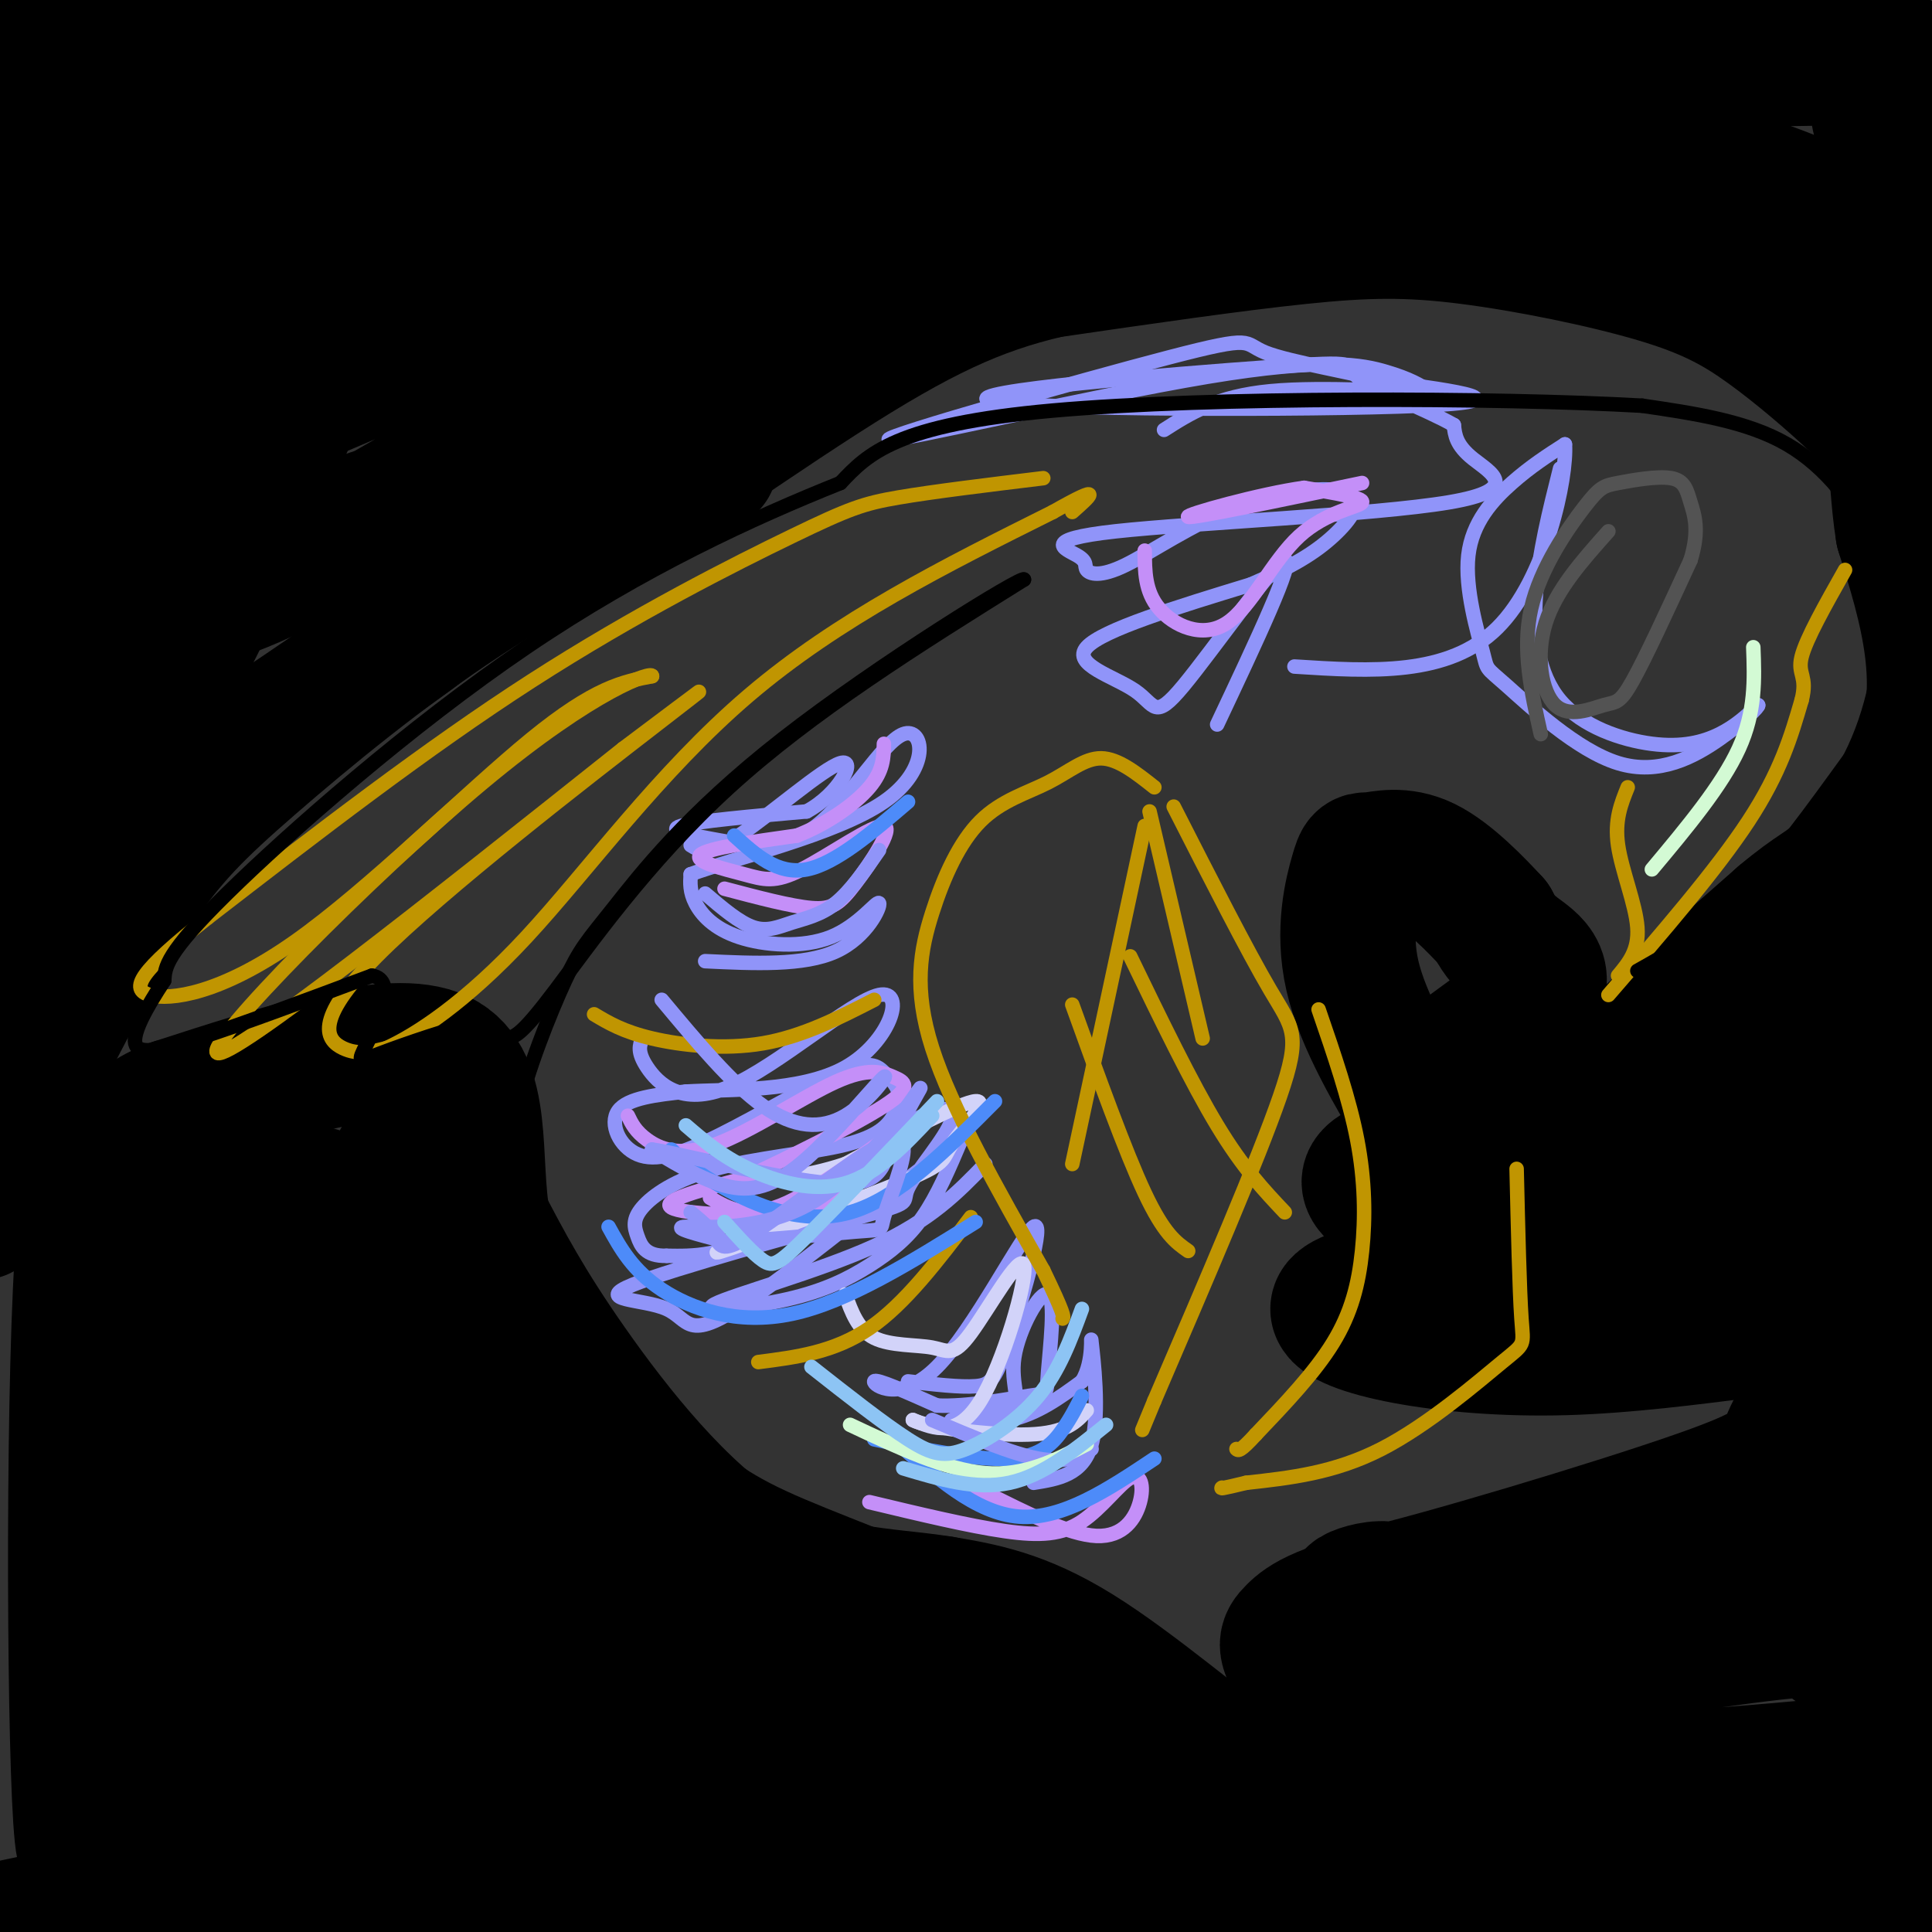<svg viewBox='0 0 400 400' version='1.1' xmlns='http://www.w3.org/2000/svg' xmlns:xlink='http://www.w3.org/1999/xlink'><rect x="0" y="0" width="400" height="400" fill="#333333" stroke="none"/><g fill='none' stroke='#000000' stroke-width='28' stroke-linecap='round' stroke-linejoin='round'><path d='M20,369c10.155,-1.286 20.309,-2.573 38,1c17.691,3.573 42.917,12.004 101,14c58.083,1.996 149.022,-2.444 200,-6c50.978,-3.556 61.994,-6.226 45,-5c-16.994,1.226 -61.998,6.350 -106,9c-44.002,2.650 -87.001,2.825 -130,3'/><path d='M168,385c-52.015,-0.823 -117.053,-4.382 -138,-4c-20.947,0.382 2.199,4.703 32,4c29.801,-0.703 66.259,-6.432 90,-10c23.741,-3.568 34.766,-4.977 89,-2c54.234,2.977 151.678,10.340 173,11c21.322,0.660 -33.480,-5.383 -77,-7c-43.520,-1.617 -75.760,1.191 -108,4'/><path d='M229,381c-31.731,4.284 -57.059,12.995 -101,18c-43.941,5.005 -106.497,6.304 -127,5c-20.503,-1.304 1.046,-5.211 28,-10c26.954,-4.789 59.311,-10.461 92,-14c32.689,-3.539 65.709,-4.946 97,-6c31.291,-1.054 60.851,-1.757 89,0c28.149,1.757 54.886,5.973 60,6c5.114,0.027 -11.396,-4.135 -23,-6c-11.604,-1.865 -18.302,-1.432 -25,-1'/><path d='M319,373c-45.667,2.867 -147.333,10.533 -206,14c-58.667,3.467 -74.333,2.733 -90,2'/><path d='M268,370c-0.956,1.822 -1.911,3.644 -10,-2c-8.089,-5.644 -23.311,-18.756 -35,-26c-11.689,-7.244 -19.844,-8.622 -28,-10'/><path d='M195,332c-11.393,-1.845 -25.875,-1.458 -40,-10c-14.125,-8.542 -27.893,-26.012 -37,-39c-9.107,-12.988 -13.554,-21.494 -18,-30'/><path d='M100,253c-2.356,-12.667 0.756,-29.333 -9,-34c-9.756,-4.667 -32.378,2.667 -55,10'/><path d='M36,229c-10.537,4.026 -9.381,9.089 -11,8c-1.619,-1.089 -6.013,-8.332 -8,24c-1.987,32.332 -1.568,104.238 0,119c1.568,14.762 4.284,-27.619 7,-70'/><path d='M24,310c1.336,-14.696 1.176,-16.436 5,-30c3.824,-13.564 11.630,-38.952 12,-36c0.370,2.952 -6.698,34.245 -10,56c-3.302,21.755 -2.838,33.974 -3,42c-0.162,8.026 -0.949,11.861 0,19c0.949,7.139 3.636,17.584 6,19c2.364,1.416 4.406,-6.196 6,-12c1.594,-5.804 2.741,-9.801 5,-30c2.259,-20.199 5.629,-56.599 9,-93'/><path d='M54,245c2.952,3.707 5.832,59.475 11,94c5.168,34.525 12.622,47.806 17,59c4.378,11.194 5.679,20.299 5,-16c-0.679,-36.299 -3.337,-118.004 -4,-137c-0.663,-18.996 0.668,24.715 4,55c3.332,30.285 8.666,47.142 14,64'/><path d='M101,364c3.418,16.673 4.964,26.354 4,9c-0.964,-17.354 -4.439,-61.744 -9,-85c-4.561,-23.256 -10.210,-25.378 -16,-30c-5.790,-4.622 -11.721,-11.744 -17,-11c-5.279,0.744 -9.907,9.352 -12,19c-2.093,9.648 -1.652,20.334 -1,28c0.652,7.666 1.515,12.313 4,24c2.485,11.687 6.592,30.416 12,47c5.408,16.584 12.117,31.024 17,39c4.883,7.976 7.942,9.488 11,11'/><path d='M94,415c1.833,1.833 0.917,0.917 0,0'/><path d='M85,335c65.080,19.552 130.159,39.104 136,40c5.841,0.896 -47.558,-16.863 -83,-32c-35.442,-15.137 -52.927,-27.652 -46,-27c6.927,0.652 38.265,14.472 56,23c17.735,8.528 21.868,11.764 26,15'/><path d='M174,354c13.726,10.885 35.040,30.599 21,18c-14.040,-12.599 -63.433,-57.511 -83,-71c-19.567,-13.489 -9.306,4.445 -6,13c3.306,8.555 -0.341,7.730 0,16c0.341,8.270 4.671,25.635 9,43'/><path d='M147,96c-17.161,8.524 -34.321,17.048 -51,28c-16.679,10.952 -32.875,24.333 -44,34c-11.125,9.667 -17.179,15.619 -24,26c-6.821,10.381 -14.411,25.190 -22,40'/><path d='M6,224c-5.333,11.167 -7.667,19.083 -10,27'/><path d='M-3,211c1.327,0.976 2.655,1.952 5,-14c2.345,-15.952 5.708,-48.833 6,-72c0.292,-23.167 -2.488,-36.619 -3,-55c-0.512,-18.381 1.244,-41.690 3,-65'/><path d='M8,5c10.920,-12.241 36.721,-10.343 41,-11c4.279,-0.657 -12.963,-3.869 21,-1c33.963,2.869 119.132,11.820 179,16c59.868,4.180 94.434,3.590 129,3'/><path d='M378,12c22.200,0.111 13.200,-1.111 11,4c-2.200,5.111 2.400,16.556 7,28'/><path d='M396,44c2.467,6.489 5.133,8.711 6,41c0.867,32.289 -0.067,94.644 -1,157'/><path d='M401,242c-1.444,53.800 -4.556,109.800 -7,135c-2.444,25.200 -4.222,19.600 -6,14'/><path d='M388,391c-17.689,-0.622 -58.911,-9.178 -79,-14c-20.089,-4.822 -19.044,-5.911 -18,-7'/><path d='M291,370c-7.308,-5.845 -16.577,-16.959 -21,-23c-4.423,-6.041 -3.998,-7.011 -2,-9c1.998,-1.989 5.571,-4.997 25,-9c19.429,-4.003 54.715,-9.002 90,-14'/><path d='M383,315c16.167,-2.333 11.583,-1.167 7,0'/><path d='M165,342c48.000,10.222 96.000,20.444 81,23c-15.000,2.556 -93.000,-2.556 -126,-4c-33.000,-1.444 -21.000,0.778 -9,3'/><path d='M111,364c3.427,1.948 16.496,5.318 11,7c-5.496,1.682 -29.555,1.674 28,5c57.555,3.326 196.726,9.984 222,15c25.274,5.016 -63.349,8.389 -131,9c-67.651,0.611 -114.329,-1.540 -129,-3c-14.671,-1.460 2.664,-2.230 20,-3'/><path d='M132,394c11.532,-2.900 30.361,-8.651 77,-14c46.639,-5.349 121.087,-10.295 154,-13c32.913,-2.705 24.291,-3.167 23,-4c-1.291,-0.833 4.751,-2.035 7,-5c2.249,-2.965 0.706,-7.692 -3,-11c-3.706,-3.308 -9.575,-5.198 -11,-7c-1.425,-1.802 1.593,-3.515 -12,-2c-13.593,1.515 -43.796,6.257 -74,11'/><path d='M293,349c-11.091,-2.891 -1.820,-15.617 -4,-19c-2.180,-3.383 -15.811,2.578 -4,0c11.811,-2.578 49.065,-13.694 67,-20c17.935,-6.306 16.553,-7.802 19,-13c2.447,-5.198 8.724,-14.099 15,-23'/><path d='M386,274c-8.379,-2.062 -36.825,4.282 -62,5c-25.175,0.718 -47.078,-4.189 -47,-8c0.078,-3.811 22.136,-6.526 44,-8c21.864,-1.474 43.532,-1.707 56,-3c12.468,-1.293 15.734,-3.647 19,-6'/><path d='M396,254c4.064,-2.177 4.726,-4.619 -10,-4c-14.726,0.619 -44.838,4.298 -66,4c-21.162,-0.298 -33.373,-4.575 -36,-8c-2.627,-3.425 4.331,-5.999 28,-9c23.669,-3.001 64.048,-6.429 74,-8c9.952,-1.571 -10.524,-1.286 -31,-1'/><path d='M355,228c-19.596,1.399 -53.088,5.396 -60,2c-6.912,-3.396 12.754,-14.183 20,-21c7.246,-6.817 2.070,-9.662 -1,-12c-3.070,-2.338 -4.035,-4.169 -5,-6'/><path d='M309,191c-3.309,-3.600 -9.080,-9.600 -14,-12c-4.920,-2.400 -8.989,-1.200 -11,-1c-2.011,0.200 -1.965,-0.600 -3,3c-1.035,3.600 -3.153,11.600 -1,21c2.153,9.400 8.576,20.200 15,31'/><path d='M295,233c1.973,9.743 -0.595,18.601 0,23c0.595,4.399 4.352,4.338 21,-2c16.648,-6.338 46.185,-18.954 60,-28c13.815,-9.046 11.907,-14.523 10,-20'/><path d='M386,206c2.405,-4.632 3.418,-6.211 1,-7c-2.418,-0.789 -8.266,-0.789 -20,5c-11.734,5.789 -29.352,17.368 -30,16c-0.648,-1.368 15.676,-15.684 32,-30'/><path d='M369,190c7.053,-5.955 8.684,-5.844 13,-10c4.316,-4.156 11.316,-12.581 15,-21c3.684,-8.419 4.053,-16.834 3,-25c-1.053,-8.166 -3.526,-16.083 -6,-24'/><path d='M394,110c-1.126,-6.874 -0.941,-12.059 -2,-16c-1.059,-3.941 -3.361,-6.637 -8,-11c-4.639,-4.363 -11.616,-10.393 -18,-15c-6.384,-4.607 -12.175,-7.792 -23,-11c-10.825,-3.208 -26.684,-6.441 -39,-8c-12.316,-1.559 -21.090,-1.446 -35,0c-13.910,1.446 -32.955,4.223 -52,7'/><path d='M217,56c-15.034,3.546 -26.619,8.909 -47,22c-20.381,13.091 -49.558,33.908 -59,39c-9.442,5.092 0.851,-5.542 12,-16c11.149,-10.458 23.156,-20.739 46,-33c22.844,-12.261 56.527,-26.503 74,-33c17.473,-6.497 18.737,-5.248 20,-4'/><path d='M263,31c-32.552,14.697 -123.933,53.438 -172,71c-48.067,17.562 -52.819,13.945 -56,17c-3.181,3.055 -4.791,12.782 28,-4c32.791,-16.782 99.985,-60.072 128,-79c28.015,-18.928 16.853,-13.494 -21,2c-37.853,15.494 -102.397,41.050 -134,56c-31.603,14.950 -30.265,19.296 -30,20c0.265,0.704 -0.544,-2.234 6,-9c6.544,-6.766 20.441,-17.362 35,-27c14.559,-9.638 29.779,-18.319 45,-27'/><path d='M92,51c18.971,-10.251 43.898,-22.377 61,-29c17.102,-6.623 26.377,-7.742 -11,-1c-37.377,6.742 -121.408,21.344 -115,20c6.408,-1.344 103.253,-18.634 125,-25c21.747,-6.366 -31.604,-1.810 -70,1c-38.396,2.810 -61.837,3.872 -73,5c-11.163,1.128 -10.046,2.322 -7,4c3.046,1.678 8.023,3.839 13,6'/><path d='M15,32c9.582,1.691 27.035,2.919 40,4c12.965,1.081 21.440,2.016 47,-1c25.560,-3.016 68.204,-9.983 89,-14c20.796,-4.017 19.742,-5.083 -19,-6c-38.742,-0.917 -115.172,-1.683 -147,-2c-31.828,-0.317 -19.052,-0.184 -7,2c12.052,2.184 23.381,6.419 30,9c6.619,2.581 8.527,3.506 42,0c33.473,-3.506 98.512,-11.444 118,-15c19.488,-3.556 -6.575,-2.730 -41,-1c-34.425,1.730 -77.213,4.365 -120,7'/><path d='M47,15c-20.712,0.967 -12.491,-0.115 -10,1c2.491,1.115 -0.749,4.428 -4,6c-3.251,1.572 -6.513,1.402 5,10c11.513,8.598 37.800,25.965 50,36c12.200,10.035 10.312,12.737 10,19c-0.312,6.263 0.952,16.086 -1,24c-1.952,7.914 -7.121,13.920 -8,16c-0.879,2.080 2.532,0.234 -13,11c-15.532,10.766 -50.009,34.143 -65,41c-14.991,6.857 -10.498,-2.808 6,-34c16.498,-31.192 44.999,-83.912 55,-103c10.001,-19.088 1.500,-4.544 -7,10'/><path d='M65,52c-4.035,4.561 -10.623,10.962 -19,24c-8.377,13.038 -18.544,32.711 -25,51c-6.456,18.289 -9.200,35.193 -2,11c7.200,-24.193 24.343,-89.484 27,-97c2.657,-7.516 -9.171,42.742 -21,93'/><path d='M25,134c-0.733,10.880 7.933,-8.419 18,-34c10.067,-25.581 21.533,-57.444 27,-70c5.467,-12.556 4.933,-5.803 -5,24c-9.933,29.803 -29.267,82.658 -38,83c-8.733,0.342 -6.867,-51.829 -5,-104'/><path d='M22,33c-0.262,-6.205 1.583,30.281 3,60c1.417,29.719 2.407,52.671 9,47c6.593,-5.671 18.788,-39.963 27,-56c8.212,-16.037 12.442,-13.818 17,-15c4.558,-1.182 9.445,-5.766 27,-10c17.555,-4.234 47.777,-8.117 78,-12'/><path d='M183,47c26.895,-4.767 55.132,-10.686 80,-14c24.868,-3.314 46.368,-4.023 59,-4c12.632,0.023 16.397,0.777 29,5c12.603,4.223 34.043,11.916 23,10c-11.043,-1.916 -54.568,-13.441 -94,-19c-39.432,-5.559 -74.770,-5.150 -90,-4c-15.230,1.150 -10.351,3.043 2,5c12.351,1.957 32.176,3.979 52,6'/><path d='M244,32c19.752,1.233 43.132,1.317 65,4c21.868,2.683 42.222,7.967 62,14c19.778,6.033 38.979,12.817 24,12c-14.979,-0.817 -64.137,-9.233 -80,-12c-15.863,-2.767 1.568,0.117 19,3'/><path d='M334,53c19.418,6.011 58.463,19.539 76,25c17.537,5.461 13.567,2.856 -5,-9c-18.567,-11.856 -51.732,-32.964 -73,-43c-21.268,-10.036 -30.640,-8.999 -47,-8c-16.360,0.999 -39.709,1.959 -63,4c-23.291,2.041 -46.523,5.163 -66,9c-19.477,3.837 -35.200,8.389 -55,20c-19.800,11.611 -43.677,30.280 -55,39c-11.323,8.720 -10.092,7.491 -12,11c-1.908,3.509 -6.954,11.754 -12,20'/><path d='M22,121c-6.222,14.089 -15.778,39.311 -21,56c-5.222,16.689 -6.111,24.844 -7,33'/></g>
<g fill='none' stroke='#C09501' stroke-width='3' stroke-linecap='round' stroke-linejoin='round'><path d='M216,99c-11.399,1.387 -22.798,2.774 -30,4c-7.202,1.226 -10.208,2.292 -22,8c-11.792,5.708 -32.369,16.060 -54,30c-21.631,13.940 -44.315,31.470 -67,49'/><path d='M43,190c-14.199,11.242 -16.198,14.848 -12,16c4.198,1.152 14.592,-0.152 30,-11c15.408,-10.848 35.831,-31.242 49,-42c13.169,-10.758 19.085,-11.879 25,-13'/><path d='M135,140c0.226,-1.119 -11.708,2.583 -35,22c-23.292,19.417 -57.940,54.548 -55,56c2.940,1.452 43.470,-30.774 84,-63'/><path d='M129,155c17.955,-13.485 20.844,-15.697 7,-5c-13.844,10.697 -44.419,34.303 -58,48c-13.581,13.697 -10.166,17.485 -7,19c3.166,1.515 6.083,0.758 9,0'/><path d='M80,217c5.964,-2.679 16.375,-9.375 29,-23c12.625,-13.625 27.464,-34.179 46,-50c18.536,-15.821 40.768,-26.911 63,-38'/><path d='M218,106c11.167,-6.333 7.583,-3.167 4,0'/><path d='M243,167c7.644,15.000 15.289,30.000 20,38c4.711,8.000 6.489,9.000 2,22c-4.489,13.000 -15.244,38.000 -26,63'/><path d='M239,290c-4.333,10.500 -2.167,5.250 0,0'/><path d='M273,209c3.185,9.262 6.369,18.524 8,27c1.631,8.476 1.708,16.167 1,23c-0.708,6.833 -2.202,12.810 -6,19c-3.798,6.190 -9.899,12.595 -16,19'/><path d='M260,297c-3.333,3.667 -3.667,3.333 -4,3'/><path d='M314,242c0.298,12.577 0.595,25.155 1,31c0.405,5.845 0.917,4.958 -4,9c-4.917,4.042 -15.262,13.012 -25,18c-9.738,4.988 -18.869,5.994 -28,7'/><path d='M258,307c-5.500,1.333 -5.250,1.167 -5,1'/><path d='M234,198c6.333,13.083 12.667,26.167 18,35c5.333,8.833 9.667,13.417 14,18'/><path d='M222,208c5.500,15.250 11.000,30.500 15,39c4.000,8.500 6.500,10.250 9,12'/><path d='M333,206c11.167,-12.917 22.333,-25.833 29,-36c6.667,-10.167 8.833,-17.583 11,-25'/><path d='M373,145c1.311,-5.089 -0.911,-5.311 0,-9c0.911,-3.689 4.956,-10.844 9,-18'/><path d='M335,202c2.178,-2.600 4.356,-5.200 4,-10c-0.356,-4.800 -3.244,-11.800 -4,-17c-0.756,-5.200 0.622,-8.600 2,-12'/></g>
<g fill='none' stroke='#9094F9' stroke-width='3' stroke-linecap='round' stroke-linejoin='round'><path d='M204,241c-5.647,5.838 -11.293,11.676 -23,17c-11.707,5.324 -29.474,10.134 -33,12c-3.526,1.866 7.189,0.789 15,-1c7.811,-1.789 12.718,-4.289 17,-7c4.282,-2.711 7.938,-5.632 11,-10c3.062,-4.368 5.531,-10.184 8,-16'/><path d='M199,236c-8.294,5.142 -33.029,25.996 -45,34c-11.971,8.004 -11.179,3.157 -16,1c-4.821,-2.157 -15.254,-1.622 -7,-5c8.254,-3.378 35.195,-10.667 47,-14c11.805,-3.333 8.473,-2.711 10,-6c1.527,-3.289 7.915,-10.490 9,-14c1.085,-3.510 -3.131,-3.330 -11,2c-7.869,5.330 -19.391,15.808 -28,21c-8.609,5.192 -14.304,5.096 -20,5'/><path d='M138,260c-4.376,0.118 -5.317,-2.088 -6,-4c-0.683,-1.912 -1.109,-3.529 1,-6c2.109,-2.471 6.753,-5.795 15,-8c8.247,-2.205 20.096,-3.292 27,-5c6.904,-1.708 8.865,-4.037 10,-6c1.135,-1.963 1.446,-3.562 1,-5c-0.446,-1.438 -1.650,-2.717 -3,-4c-1.350,-1.283 -2.845,-2.570 -9,0c-6.155,2.570 -16.969,8.998 -25,13c-8.031,4.002 -13.277,5.577 -17,4c-3.723,-1.577 -5.921,-6.308 -4,-9c1.921,-2.692 7.960,-3.346 14,-4'/><path d='M142,226c8.784,-0.521 23.743,0.178 33,-5c9.257,-5.178 12.811,-16.233 7,-15c-5.811,1.233 -20.988,14.755 -31,19c-10.012,4.245 -14.861,-0.787 -17,-4c-2.139,-3.213 -1.570,-4.606 -1,-6'/><path d='M188,286c5.405,0.626 10.810,1.252 14,1c3.190,-0.252 4.164,-1.382 7,-10c2.836,-8.618 7.533,-24.722 5,-23c-2.533,1.722 -12.297,21.271 -20,29c-7.703,7.729 -13.344,3.637 -13,3c0.344,-0.637 6.672,2.182 13,5'/><path d='M194,291c6.106,0.319 14.870,-1.382 19,-2c4.130,-0.618 3.627,-0.153 4,-5c0.373,-4.847 1.623,-15.006 0,-16c-1.623,-0.994 -6.117,7.176 -7,13c-0.883,5.824 1.846,9.303 -1,11c-2.846,1.697 -11.266,1.611 -12,2c-0.734,0.389 6.219,1.254 12,0c5.781,-1.254 10.391,-4.627 15,-8'/><path d='M224,286c2.631,-4.202 1.708,-10.708 2,-8c0.292,2.708 1.798,14.631 0,21c-1.798,6.369 -6.899,7.185 -12,8'/><path d='M146,199c10.224,0.487 20.449,0.974 27,-2c6.551,-2.974 9.429,-9.410 9,-10c-0.429,-0.590 -4.167,4.667 -10,7c-5.833,2.333 -13.763,1.744 -19,0c-5.237,-1.744 -7.782,-4.641 -9,-7c-1.218,-2.359 -1.109,-4.179 -1,-6'/><path d='M143,181c8.442,-3.183 30.046,-8.140 40,-15c9.954,-6.860 8.258,-15.623 4,-14c-4.258,1.623 -11.080,13.631 -18,19c-6.920,5.369 -13.940,4.099 -20,3c-6.060,-1.099 -11.160,-2.028 -8,-3c3.160,-0.972 14.580,-1.986 26,-3'/><path d='M167,168c6.738,-3.595 10.583,-11.083 7,-10c-3.583,1.083 -14.595,10.738 -21,15c-6.405,4.262 -8.202,3.131 -10,2'/><path d='M252,150c8.126,-17.233 16.252,-34.466 14,-34c-2.252,0.466 -14.882,18.630 -21,26c-6.118,7.370 -5.724,3.946 -10,1c-4.276,-2.946 -13.222,-5.413 -10,-9c3.222,-3.587 18.611,-8.293 34,-13'/><path d='M259,121c8.645,-3.732 13.257,-6.561 17,-10c3.743,-3.439 6.617,-7.489 3,-9c-3.617,-1.511 -13.725,-0.483 -23,3c-9.275,3.483 -17.717,9.419 -23,12c-5.283,2.581 -7.408,1.806 -8,1c-0.592,-0.806 0.350,-1.641 -2,-3c-2.350,-1.359 -7.991,-3.240 8,-5c15.991,-1.760 53.613,-3.397 69,-6c15.387,-2.603 8.539,-6.172 5,-9c-3.539,-2.828 -3.770,-4.914 -4,-7'/><path d='M301,88c-5.385,-3.121 -16.846,-7.425 -20,-10c-3.154,-2.575 2.000,-3.422 -18,-2c-20.000,1.422 -65.154,5.114 -58,7c7.154,1.886 66.615,1.968 89,1c22.385,-0.968 7.692,-2.984 -7,-5'/><path d='M287,79c-6.722,-1.862 -20.025,-4.018 -25,-6c-4.975,-1.982 -1.620,-3.791 -20,1c-18.380,4.791 -58.494,16.181 -58,17c0.494,0.819 41.594,-8.933 66,-13c24.406,-4.067 32.116,-2.448 37,-1c4.884,1.448 6.942,2.724 9,4'/><path d='M296,81c-4.956,0.267 -21.844,-1.067 -33,0c-11.156,1.067 -16.578,4.533 -22,8'/><path d='M323,97c-2.203,8.777 -4.405,17.553 -5,26c-0.595,8.447 0.418,16.563 5,22c4.582,5.437 12.734,8.195 19,9c6.266,0.805 10.648,-0.341 14,-2c3.352,-1.659 5.676,-3.829 8,-6'/><path d='M364,146c0.342,0.105 -2.802,3.367 -8,7c-5.198,3.633 -12.450,7.636 -21,5c-8.550,-2.636 -18.399,-11.911 -23,-16c-4.601,-4.089 -3.955,-2.993 -5,-7c-1.045,-4.007 -3.781,-13.117 -3,-20c0.781,-6.883 5.080,-11.538 9,-15c3.920,-3.462 7.460,-5.731 11,-8'/><path d='M324,92c0.467,6.844 -3.867,27.956 -14,38c-10.133,10.044 -26.067,9.022 -42,8'/></g>
<g fill='none' stroke='#535353' stroke-width='3' stroke-linecap='round' stroke-linejoin='round'><path d='M333,110c-5.447,6.105 -10.893,12.211 -13,19c-2.107,6.789 -0.874,14.263 2,17c2.874,2.737 7.389,0.737 10,0c2.611,-0.737 3.317,-0.211 6,-5c2.683,-4.789 7.341,-14.895 12,-25'/><path d='M350,116c1.938,-6.269 0.782,-9.443 0,-12c-0.782,-2.557 -1.190,-4.497 -4,-5c-2.810,-0.503 -8.021,0.432 -11,1c-2.979,0.568 -3.725,0.768 -7,5c-3.275,4.232 -9.079,12.495 -11,21c-1.921,8.505 0.039,17.253 2,26'/></g>
<g fill='none' stroke='#D2D3F9' stroke-width='3' stroke-linecap='round' stroke-linejoin='round'><path d='M175,268c1.317,3.658 2.634,7.316 6,9c3.366,1.684 8.780,1.393 12,2c3.220,0.607 4.244,2.111 8,-3c3.756,-5.111 10.242,-16.838 11,-14c0.758,2.838 -4.212,20.239 -9,28c-4.788,7.761 -9.394,5.880 -14,4'/><path d='M189,294c2.622,1.511 16.178,3.289 24,3c7.822,-0.289 9.911,-2.644 12,-5'/><path d='M182,237c-2.174,4.626 -4.348,9.253 -13,14c-8.652,4.747 -23.782,9.615 -20,8c3.782,-1.615 26.478,-9.711 37,-14c10.522,-4.289 8.871,-4.770 11,-8c2.129,-3.230 8.037,-9.209 5,-9c-3.037,0.209 -15.018,6.604 -27,13'/><path d='M175,241c-8.500,2.833 -16.250,3.417 -24,4'/></g>
<g fill='none' stroke='#C48FF8' stroke-width='3' stroke-linecap='round' stroke-linejoin='round'><path d='M147,248c4.018,2.330 8.035,4.660 16,1c7.965,-3.660 19.877,-13.309 23,-15c3.123,-1.691 -2.544,4.578 -7,9c-4.456,4.422 -7.700,6.998 -16,8c-8.300,1.002 -21.657,0.429 -24,-1c-2.343,-1.429 6.329,-3.715 15,-6'/><path d='M154,244c8.666,-4.002 22.831,-11.006 29,-15c6.169,-3.994 4.341,-4.976 2,-6c-2.341,-1.024 -5.194,-2.089 -12,1c-6.806,3.089 -17.563,10.332 -25,13c-7.437,2.668 -11.553,0.762 -14,-1c-2.447,-1.762 -3.223,-3.381 -4,-5'/><path d='M150,184c6.890,1.824 13.780,3.647 18,4c4.220,0.353 5.769,-0.765 9,-5c3.231,-4.235 8.142,-11.588 6,-12c-2.142,-0.412 -11.337,6.116 -17,9c-5.663,2.884 -7.794,2.123 -12,1c-4.206,-1.123 -10.487,-2.606 -9,-4c1.487,-1.394 10.744,-2.697 20,-4'/><path d='M165,173c6.311,-2.444 12.089,-6.556 15,-10c2.911,-3.444 2.956,-6.222 3,-9'/><path d='M237,114c0.014,4.238 0.029,8.475 3,12c2.971,3.525 8.900,6.337 14,3c5.100,-3.337 9.373,-12.821 15,-18c5.627,-5.179 12.608,-6.051 13,-7c0.392,-0.949 -5.804,-1.974 -12,-3'/><path d='M270,101c-8.800,1.178 -24.800,5.622 -24,6c0.800,0.378 18.400,-3.311 36,-7'/><path d='M180,311c10.300,2.468 20.600,4.935 28,6c7.400,1.065 11.900,0.727 16,-2c4.100,-2.727 7.800,-7.844 10,-9c2.200,-1.156 2.900,1.650 2,5c-0.900,3.350 -3.400,7.243 -9,7c-5.600,-0.243 -14.300,-4.621 -23,-9'/><path d='M204,309c-3.833,-1.500 -1.917,-0.750 0,0'/></g>
<g fill='none' stroke='#C09501' stroke-width='3' stroke-linecap='round' stroke-linejoin='round'><path d='M157,282c7.833,-1.000 15.667,-2.000 23,-7c7.333,-5.000 14.167,-14.000 21,-23'/><path d='M123,210c3.022,1.800 6.044,3.600 12,5c5.956,1.400 14.844,2.400 23,1c8.156,-1.400 15.578,-5.200 23,-9'/><path d='M238,168c0.000,0.000 11.000,47.000 11,47'/><path d='M237,171c0.000,0.000 -15.000,70.000 -15,70'/><path d='M239,163c-3.757,-2.974 -7.514,-5.947 -11,-6c-3.486,-0.053 -6.702,2.815 -11,5c-4.298,2.185 -9.678,3.689 -14,8c-4.322,4.311 -7.587,11.430 -10,19c-2.413,7.570 -3.975,15.591 0,28c3.975,12.409 13.488,29.204 23,46'/><path d='M216,263c4.500,9.333 4.250,9.667 4,10'/></g>
<g fill='none' stroke='#4D8BF9' stroke-width='3' stroke-linecap='round' stroke-linejoin='round'><path d='M181,298c10.689,2.200 21.378,4.400 28,4c6.622,-0.400 9.178,-3.400 11,-6c1.822,-2.600 2.911,-4.800 4,-7'/><path d='M185,298c8.500,7.667 17.000,15.333 26,16c9.000,0.667 18.500,-5.667 28,-12'/><path d='M126,254c2.489,4.511 4.978,9.022 11,13c6.022,3.978 15.578,7.422 27,5c11.422,-2.422 24.711,-10.711 38,-19'/><path d='M139,238c2.422,2.311 4.844,4.622 11,8c6.156,3.378 16.044,7.822 26,5c9.956,-2.822 19.978,-12.911 30,-23'/><path d='M152,173c4.500,4.083 9.000,8.167 15,7c6.000,-1.167 13.500,-7.583 21,-14'/></g>
<g fill='none' stroke='#9094F9' stroke-width='3' stroke-linecap='round' stroke-linejoin='round'><path d='M137,207c7.280,8.728 14.561,17.456 21,22c6.439,4.544 12.038,4.906 17,2c4.962,-2.906 9.289,-9.078 8,-8c-1.289,1.078 -8.193,9.406 -14,15c-5.807,5.594 -10.516,8.456 -16,8c-5.484,-0.456 -11.742,-4.228 -18,-8'/><path d='M135,238c4.952,0.636 26.333,6.228 37,7c10.667,0.772 10.621,-3.274 13,-9c2.379,-5.726 7.184,-13.133 5,-10c-2.184,3.133 -11.357,16.805 -22,23c-10.643,6.195 -22.755,4.913 -26,5c-3.245,0.087 2.378,1.544 8,3'/><path d='M150,257c7.063,0.001 20.719,-1.495 27,-2c6.281,-0.505 5.186,-0.017 6,-3c0.814,-2.983 3.539,-9.438 4,-13c0.461,-3.563 -1.340,-4.233 -8,0c-6.660,4.233 -18.178,13.370 -24,17c-5.822,3.630 -5.949,1.751 -7,0c-1.051,-1.751 -3.025,-3.376 -5,-5'/><path d='M146,185c3.536,3.018 7.071,6.036 10,7c2.929,0.964 5.250,-0.125 8,-1c2.750,-0.875 5.929,-1.536 9,-4c3.071,-2.464 6.036,-6.732 9,-11'/><path d='M193,294c8.250,3.500 16.500,7.000 22,8c5.500,1.000 8.250,-0.500 11,-2'/></g>
<g fill='none' stroke='#D3FAD4' stroke-width='3' stroke-linecap='round' stroke-linejoin='round'><path d='M176,295c9.917,4.667 19.833,9.333 28,10c8.167,0.667 14.583,-2.667 21,-6'/><path d='M363,134c0.250,6.667 0.500,13.333 -3,21c-3.500,7.667 -10.750,16.333 -18,25'/></g>
<g fill='none' stroke='#8DC4F4' stroke-width='3' stroke-linecap='round' stroke-linejoin='round'><path d='M168,283c7.488,5.893 14.976,11.786 20,15c5.024,3.214 7.583,3.750 12,2c4.417,-1.750 10.690,-5.786 15,-11c4.310,-5.214 6.655,-11.607 9,-18'/><path d='M187,304c7.500,2.250 15.000,4.500 22,3c7.000,-1.500 13.500,-6.750 20,-12'/><path d='M150,253c2.978,3.311 5.956,6.622 8,8c2.044,1.378 3.156,0.822 9,-5c5.844,-5.822 16.422,-16.911 27,-28'/><path d='M142,233c3.667,3.156 7.333,6.311 13,9c5.667,2.689 13.333,4.911 20,3c6.667,-1.911 12.333,-7.956 18,-14'/></g>
<g fill='none' stroke='#000000' stroke-width='3' stroke-linecap='round' stroke-linejoin='round'><path d='M339,201c6.833,-3.833 13.667,-7.667 21,-15c7.333,-7.333 15.167,-18.167 23,-29'/><path d='M383,157c5.150,-10.014 6.525,-20.550 7,-28c0.475,-7.450 0.051,-11.813 -3,-18c-3.051,-6.187 -8.729,-14.196 -17,-19c-8.271,-4.804 -19.136,-6.402 -30,-8'/><path d='M340,84c-29.822,-1.689 -89.378,-1.911 -122,1c-32.622,2.911 -38.311,8.956 -44,15'/><path d='M174,100c-17.976,7.190 -40.917,17.667 -65,34c-24.083,16.333 -49.310,38.524 -62,51c-12.690,12.476 -12.845,15.238 -13,18'/><path d='M34,203c-3.714,5.631 -6.500,10.708 -6,13c0.500,2.292 4.286,1.798 13,-1c8.714,-2.798 22.357,-7.899 36,-13'/><path d='M77,202c5.458,0.933 1.102,9.766 -1,14c-2.102,4.234 -1.951,3.871 3,2c4.951,-1.871 14.700,-5.249 19,-6c4.300,-0.751 3.150,1.124 2,3'/><path d='M100,215c1.215,0.537 3.254,0.381 5,0c1.746,-0.381 3.201,-0.987 10,-10c6.799,-9.013 18.943,-26.432 36,-42c17.057,-15.568 39.029,-29.284 61,-43'/><path d='M212,120c0.116,-1.159 -30.095,17.442 -50,33c-19.905,15.558 -29.505,28.072 -35,35c-5.495,6.928 -6.885,8.269 -10,15c-3.115,6.731 -7.954,18.851 -10,28c-2.046,9.149 -1.299,15.328 0,20c1.299,4.672 3.149,7.836 5,11'/><path d='M112,262c3.003,5.689 8.009,14.411 14,21c5.991,6.589 12.967,11.044 18,15c5.033,3.956 8.124,7.411 18,12c9.876,4.589 26.536,10.311 38,16c11.464,5.689 17.732,11.344 24,17'/></g>
</svg>